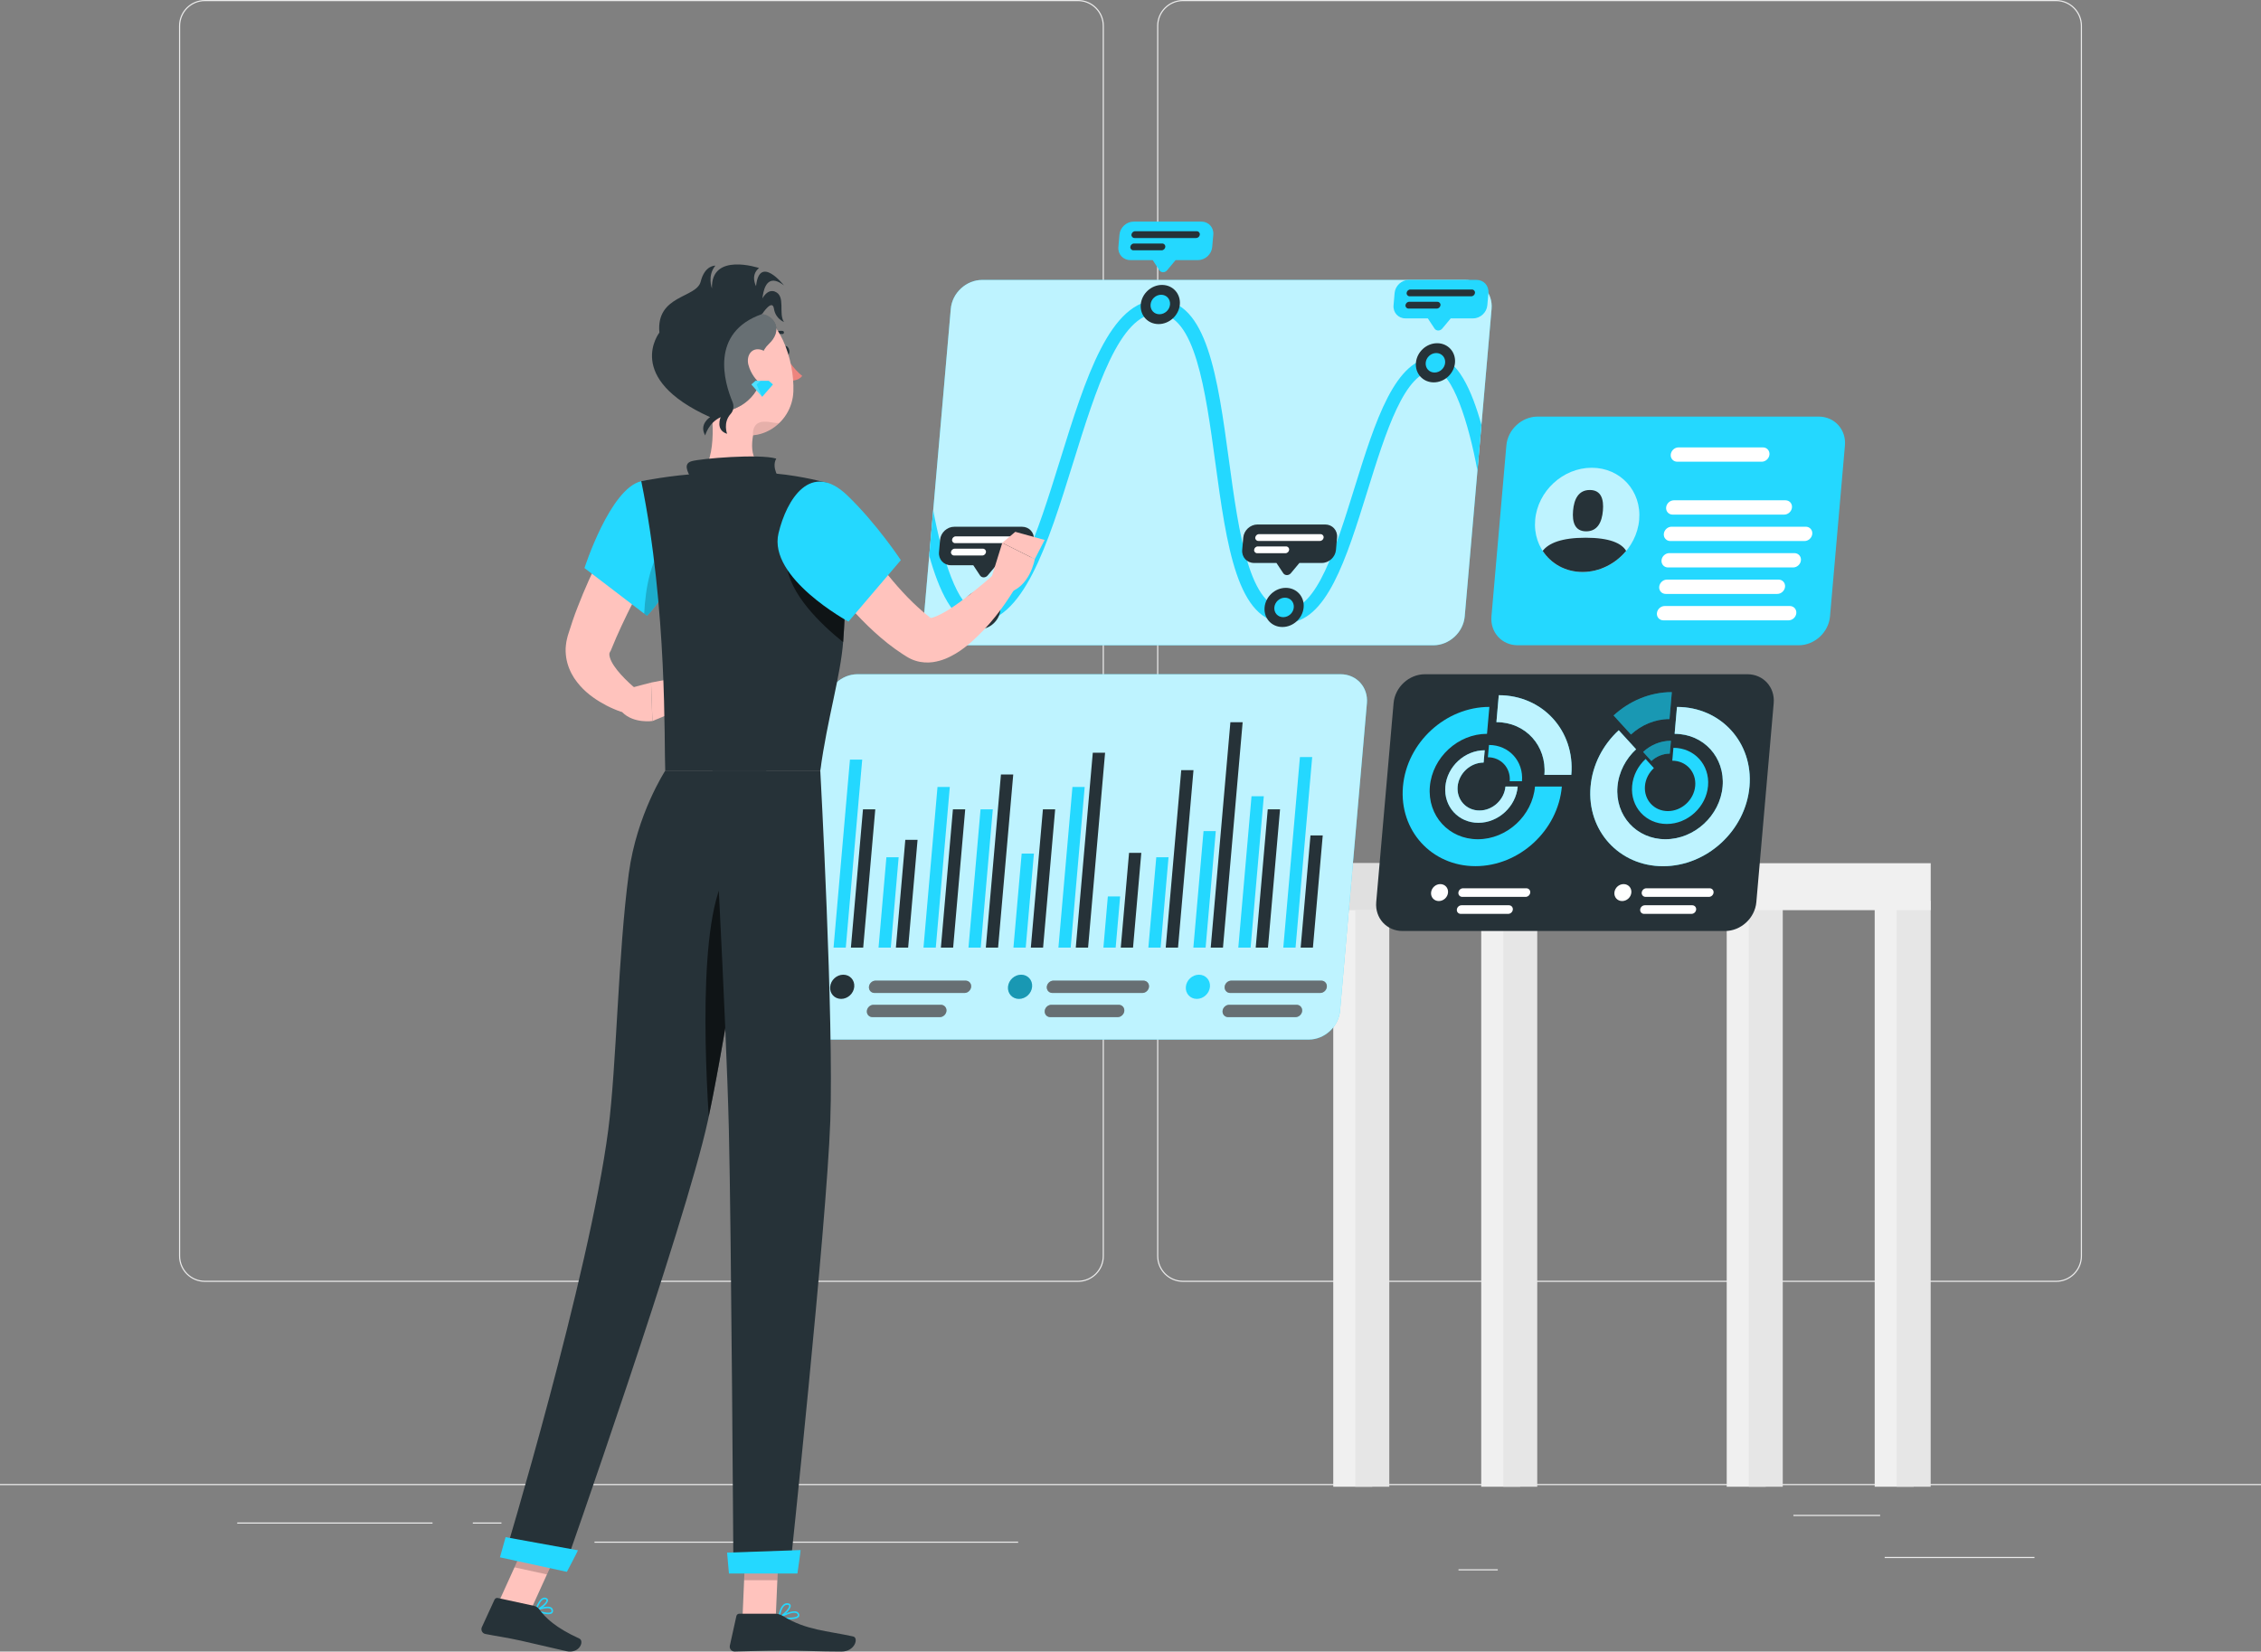 <svg xmlns="http://www.w3.org/2000/svg" width="464" height="339" viewBox="0 0 464 339" fill="none"><rect x="0" y="0" width="464" height="339" fill="#808080" stroke="none"/><g clip-path="url(#clip0_2195_14101)"><path d="M417.507 319.576H386.771V319.808H417.507V319.576Z" fill="#EBEBEB"></path><path d="M307.372 322.107H299.308V322.339H307.372V322.107Z" fill="#EBEBEB"></path><path d="M385.843 310.944H368.035V311.176H385.843V310.944Z" fill="#EBEBEB"></path><path d="M88.763 312.507H48.683V312.738H88.763V312.507Z" fill="#EBEBEB"></path><path d="M102.905 312.507H97.031V312.738H102.905V312.507Z" fill="#EBEBEB"></path><path d="M208.939 316.432H122.004V316.664H208.939V316.432Z" fill="#EBEBEB"></path><path d="M221.235 263.12H42.038C39.115 263.12 36.739 260.738 36.739 257.808V5.312C36.739 2.381 39.115 0 42.038 0H221.235C224.158 0 226.534 2.381 226.534 5.312V257.808C226.534 260.738 224.158 263.12 221.235 263.12ZM42.038 0.233C39.245 0.233 36.971 2.512 36.971 5.312V257.808C36.971 260.608 39.245 262.887 42.038 262.887H221.235C224.028 262.887 226.302 260.608 226.302 257.808V5.312C226.302 2.512 224.028 0.233 221.235 0.233H42.038Z" fill="#EBEBEB"></path><path d="M421.962 263.12H242.765C239.842 263.12 237.466 260.738 237.466 257.808V5.312C237.466 2.381 239.842 0 242.765 0H421.962C424.885 0 427.26 2.381 427.26 5.312V257.808C427.26 260.738 424.885 263.12 421.962 263.12ZM242.765 0.233C239.971 0.233 237.698 2.512 237.698 5.312V257.808C237.698 260.608 239.971 262.887 242.765 262.887H421.962C424.755 262.887 427.028 260.608 427.028 257.808V5.312C427.028 2.512 424.755 0.233 421.962 0.233H242.765Z" fill="#EBEBEB"></path><path d="M464 304.609H0V304.841H464V304.609Z" fill="#EBEBEB"></path><path d="M362.365 184.905H354.356V305.167H362.365V184.905Z" fill="#F0F0F0"></path><path d="M365.855 184.905H358.886V305.167H365.855V184.905Z" fill="#E6E6E6"></path><path d="M281.62 184.905H273.611V305.167H281.62V184.905Z" fill="#F0F0F0"></path><path d="M285.109 184.905H278.14V305.167H285.109V184.905Z" fill="#E6E6E6"></path><path d="M392.729 184.905H384.721V305.167H392.729V184.905Z" fill="#F0F0F0"></path><path d="M396.21 184.905H389.24V305.167H396.21V184.905Z" fill="#E6E6E6"></path><path d="M311.984 184.905H303.976V305.167H311.984V184.905Z" fill="#F0F0F0"></path><path d="M396.218 177.184H273.62V186.821H396.218V177.184Z" fill="#F0F0F0"></path><path d="M308.504 177.184H273.62V186.821H308.504V177.184Z" fill="#E0E0E0"></path><path d="M315.473 184.905H308.504V305.167H315.473V184.905Z" fill="#E6E6E6"></path><path d="M354.004 191.1H287.828C284.562 191.1 282.149 188.449 282.427 185.175L285.991 144.318C286.278 141.044 289.155 138.393 292.422 138.393H358.597C361.864 138.393 364.277 141.044 363.998 144.318L360.435 185.175C360.147 188.449 357.27 191.1 354.004 191.1Z" fill="#263238"></path><path d="M315.01 161.444C314.49 167.416 309.237 172.263 303.28 172.263C297.322 172.263 292.914 167.416 293.434 161.444C293.953 155.472 299.206 150.625 305.164 150.625L305.646 145.1C296.645 145.1 288.701 152.421 287.912 161.444C287.123 170.467 293.786 177.788 302.788 177.788C311.789 177.788 319.733 170.467 320.522 161.444H315.01Z" fill="#24D8FF"></path><path d="M322.461 159.044C323.25 150.021 316.587 142.7 307.576 142.7L307.094 148.225C313.052 148.225 317.459 153.072 316.94 159.044H322.452H322.461Z" fill="#24D8FF"></path><path opacity="0.7" d="M322.461 159.044C323.25 150.021 316.587 142.7 307.576 142.7L307.094 148.225C313.052 148.225 317.459 153.072 316.94 159.044H322.452H322.461Z" fill="white"></path><path d="M308.95 161.444C308.709 164.16 306.324 166.365 303.614 166.365C300.905 166.365 298.9 164.16 299.132 161.444C299.373 158.728 301.758 156.523 304.468 156.523L304.691 154.002C300.589 154.002 296.979 157.332 296.617 161.444C296.255 165.556 299.29 168.886 303.392 168.886C307.493 168.886 311.103 165.556 311.465 161.444H308.95Z" fill="#24D8FF"></path><path opacity="0.7" d="M308.95 161.444C308.709 164.16 306.324 166.365 303.614 166.365C300.905 166.365 298.9 164.16 299.132 161.444C299.373 158.728 301.758 156.523 304.468 156.523L304.691 154.002C300.589 154.002 296.979 157.332 296.617 161.444C296.255 165.556 299.29 168.886 303.392 168.886C307.493 168.886 311.103 165.556 311.465 161.444H308.95Z" fill="white"></path><path d="M312.338 160.356C312.7 156.244 309.665 152.914 305.564 152.914L305.341 155.435C308.051 155.435 310.055 157.639 309.823 160.356H312.338Z" fill="#24D8FF"></path><path d="M344.149 145.1L343.666 150.625C349.624 150.625 354.032 155.472 353.513 161.444C352.993 167.416 347.74 172.263 341.783 172.263C335.825 172.263 331.417 167.416 331.937 161.444C332.196 158.458 333.644 155.751 335.76 153.797L332.196 149.89C328.986 152.849 326.805 156.932 326.415 161.453C325.626 170.486 332.289 177.798 341.291 177.798C350.292 177.798 358.236 170.477 359.025 161.453C359.814 152.43 353.151 145.109 344.149 145.109V145.1Z" fill="#24D8FF"></path><path opacity="0.7" d="M344.149 145.1L343.666 150.625C349.624 150.625 354.032 155.472 353.513 161.444C352.993 167.416 347.74 172.263 341.783 172.263C335.825 172.263 331.417 167.416 331.937 161.444C332.196 158.458 333.644 155.751 335.76 153.797L332.196 149.89C328.986 152.849 326.805 156.932 326.415 161.453C325.626 170.486 332.289 177.798 341.291 177.798C350.292 177.798 358.236 170.477 359.025 161.453C359.814 152.43 353.151 145.109 344.149 145.109V145.1Z" fill="white"></path><path d="M331.139 146.858L334.702 150.765C336.827 148.811 339.63 147.593 342.609 147.593L343.091 142.067C338.591 142.067 334.35 143.9 331.139 146.858Z" fill="#24D8FF"></path><path opacity="0.3" d="M331.139 146.858L334.702 150.765C336.827 148.811 339.63 147.593 342.609 147.593L343.091 142.067C338.591 142.067 334.35 143.9 331.139 146.858Z" fill="black"></path><path d="M343.416 153.5L343.184 156.142C346.033 156.142 348.139 158.458 347.889 161.314C347.638 164.17 345.132 166.486 342.283 166.486C339.434 166.486 337.328 164.17 337.578 161.314C337.699 159.891 338.395 158.598 339.407 157.658L337.708 155.788C336.177 157.202 335.129 159.156 334.943 161.314C334.562 165.63 337.746 169.128 342.051 169.128C346.357 169.128 350.153 165.63 350.524 161.314C350.895 156.997 347.722 153.5 343.416 153.5Z" fill="#24D8FF"></path><path d="M337.198 154.337L338.896 156.207C339.908 155.267 341.254 154.69 342.673 154.69L342.905 152.049C340.753 152.049 338.729 152.923 337.198 154.337Z" fill="#24D8FF"></path><path opacity="0.3" d="M337.198 154.337L338.896 156.207C339.908 155.267 341.254 154.69 342.673 154.69L342.905 152.049C340.753 152.049 338.729 152.923 337.198 154.337Z" fill="black"></path><path d="M295.27 184.951C294.305 184.951 293.6 184.17 293.683 183.212C293.767 182.244 294.611 181.472 295.577 181.472C296.542 181.472 297.247 182.254 297.163 183.212C297.08 184.179 296.235 184.951 295.27 184.951Z" fill="white"></path><path d="M313.069 184.096H300.096C299.604 184.096 299.242 183.696 299.288 183.212C299.335 182.719 299.761 182.328 300.253 182.328H313.227C313.719 182.328 314.08 182.728 314.034 183.212C313.988 183.705 313.561 184.096 313.069 184.096Z" fill="white"></path><path d="M309.496 187.584H299.78C299.288 187.584 298.926 187.184 298.973 186.7C299.019 186.207 299.446 185.816 299.938 185.816H309.654C310.146 185.816 310.508 186.216 310.461 186.7C310.415 187.193 309.988 187.584 309.496 187.584Z" fill="white"></path><path d="M332.891 184.951C331.926 184.951 331.221 184.17 331.305 183.212C331.388 182.244 332.233 181.472 333.198 181.472C334.163 181.472 334.868 182.254 334.785 183.212C334.701 184.179 333.857 184.951 332.891 184.951Z" fill="white"></path><path d="M350.69 184.096H337.717C337.225 184.096 336.863 183.696 336.909 183.212C336.956 182.719 337.383 182.328 337.874 182.328H350.848C351.34 182.328 351.702 182.728 351.655 183.212C351.609 183.705 351.182 184.096 350.69 184.096Z" fill="white"></path><path d="M347.117 187.584H337.401C336.909 187.584 336.547 187.184 336.594 186.7C336.64 186.207 337.067 185.816 337.559 185.816H347.275C347.767 185.816 348.129 186.216 348.082 186.7C348.036 187.193 347.609 187.584 347.117 187.584Z" fill="white"></path><path d="M268.572 213.38H169.425C166.158 213.38 163.745 210.728 164.024 207.454L169.536 144.318C169.824 141.044 172.701 138.393 175.967 138.393H275.115C278.381 138.393 280.794 141.044 280.516 144.318L275.003 207.454C274.716 210.728 271.839 213.38 268.572 213.38Z" fill="#24D8FF"></path><path opacity="0.7" d="M268.572 213.38H169.425C166.158 213.38 163.745 210.728 164.024 207.454L169.536 144.318C169.824 141.044 172.701 138.393 175.967 138.393H275.115C278.381 138.393 280.794 141.044 280.516 144.318L275.003 207.454C274.716 210.728 271.839 213.38 268.572 213.38Z" fill="white"></path><path d="M173.573 194.505H171.059L174.427 155.918H176.942L173.573 194.505Z" fill="#24D8FF"></path><path d="M177.146 194.505H174.622L177.1 166.123H179.624L177.146 194.505Z" fill="#263238"></path><path d="M182.807 194.505H180.292L181.907 175.956H184.422L182.807 194.505Z" fill="#24D8FF"></path><path d="M186.37 194.505H183.855L185.786 172.384H188.301L186.37 194.505Z" fill="#263238"></path><path d="M192.041 194.505H189.517L192.393 161.537H194.918L192.041 194.505Z" fill="#24D8FF"></path><path d="M195.604 194.505H193.089L195.557 166.123H198.081L195.604 194.505Z" fill="#263238"></path><path d="M201.265 194.505H198.75L201.228 166.123H203.743L201.265 194.505Z" fill="#24D8FF"></path><path d="M204.828 194.505H202.313L205.413 158.97H207.937L204.828 194.505Z" fill="#263238"></path><path d="M210.499 194.505H207.975L209.664 175.212H212.178L210.499 194.505Z" fill="#24D8FF"></path><path d="M214.062 194.505H211.547L214.025 166.123H216.54L214.062 194.505Z" fill="#263238"></path><path d="M219.723 194.505H217.208L220.085 161.537H222.6L219.723 194.505Z" fill="#24D8FF"></path><path d="M223.296 194.505H220.771L224.261 154.504H226.785L223.296 194.505Z" fill="#263238"></path><path d="M228.956 194.505H226.441L227.351 184.003H229.875L228.956 194.505Z" fill="#24D8FF"></path><path d="M232.52 194.505H230.005L231.703 175.063H234.218L232.52 194.505Z" fill="#263238"></path><path d="M238.181 194.505H235.666L237.29 175.956H239.805L238.181 194.505Z" fill="#24D8FF"></path><path d="M241.754 194.505H239.229L242.413 158.077H244.927L241.754 194.505Z" fill="#263238"></path><path d="M247.414 194.505H244.899L246.987 170.588H249.502L247.414 194.505Z" fill="#24D8FF"></path><path d="M250.978 194.505H248.463L252.5 148.244H255.015L250.978 194.505Z" fill="#263238"></path><path d="M256.648 194.505H254.124L256.834 163.444H259.358L256.648 194.505Z" fill="#24D8FF"></path><path d="M260.211 194.505H257.696L260.165 166.123H262.689L260.211 194.505Z" fill="#263238"></path><path d="M265.872 194.505H263.357L266.772 155.397H269.287L265.872 194.505Z" fill="#24D8FF"></path><path d="M269.436 194.505H266.921L268.935 171.481H271.45L269.436 194.505Z" fill="#263238"></path><path d="M172.617 205.035C171.253 205.035 170.242 203.928 170.362 202.552C170.483 201.184 171.689 200.068 173.053 200.068C174.418 200.068 175.429 201.175 175.309 202.552C175.188 203.919 173.981 205.035 172.617 205.035Z" fill="#263238"></path><path d="M197.933 203.817H179.475C178.779 203.817 178.269 203.249 178.324 202.552C178.389 201.854 179.002 201.286 179.689 201.286H198.147C198.843 201.286 199.353 201.854 199.297 202.552C199.232 203.249 198.62 203.817 197.933 203.817Z" fill="#263238"></path><path d="M192.866 208.775H179.048C178.352 208.775 177.842 208.207 177.898 207.51C177.963 206.812 178.575 206.245 179.262 206.245H193.08C193.776 206.245 194.286 206.812 194.231 207.51C194.166 208.207 193.553 208.775 192.866 208.775Z" fill="#263238"></path><path opacity="0.3" d="M197.933 203.817H179.475C178.779 203.817 178.269 203.249 178.324 202.552C178.389 201.854 179.002 201.286 179.689 201.286H198.147C198.843 201.286 199.353 201.854 199.297 202.552C199.232 203.249 198.62 203.817 197.933 203.817Z" fill="white"></path><path opacity="0.3" d="M192.866 208.775H179.048C178.352 208.775 177.842 208.207 177.898 207.51C177.963 206.812 178.575 206.245 179.262 206.245H193.08C193.776 206.245 194.286 206.812 194.231 207.51C194.166 208.207 193.553 208.775 192.866 208.775Z" fill="white"></path><path d="M209.115 205.035C207.751 205.035 206.74 203.928 206.86 202.552C206.981 201.184 208.187 200.068 209.552 200.068C210.916 200.068 211.927 201.175 211.807 202.552C211.686 203.919 210.48 205.035 209.115 205.035Z" fill="#24D8FF"></path><path opacity="0.3" d="M209.115 205.035C207.751 205.035 206.74 203.928 206.86 202.552C206.981 201.184 208.187 200.068 209.552 200.068C210.916 200.068 211.927 201.175 211.807 202.552C211.686 203.919 210.48 205.035 209.115 205.035Z" fill="black"></path><path d="M234.431 203.817H215.973C215.277 203.817 214.767 203.249 214.823 202.552C214.887 201.854 215.5 201.286 216.187 201.286H234.645C235.341 201.286 235.851 201.854 235.795 202.552C235.73 203.249 235.118 203.817 234.431 203.817Z" fill="#263238"></path><path d="M229.364 208.775H215.546C214.85 208.775 214.34 208.207 214.396 207.51C214.461 206.812 215.073 206.245 215.76 206.245H229.578C230.274 206.245 230.784 206.812 230.729 207.51C230.664 208.207 230.051 208.775 229.364 208.775Z" fill="#263238"></path><path opacity="0.3" d="M234.431 203.817H215.973C215.277 203.817 214.767 203.249 214.823 202.552C214.887 201.854 215.5 201.286 216.187 201.286H234.645C235.341 201.286 235.851 201.854 235.795 202.552C235.73 203.249 235.118 203.817 234.431 203.817Z" fill="white"></path><path opacity="0.3" d="M229.364 208.775H215.546C214.85 208.775 214.34 208.207 214.396 207.51C214.461 206.812 215.073 206.245 215.76 206.245H229.578C230.274 206.245 230.784 206.812 230.729 207.51C230.664 208.207 230.051 208.775 229.364 208.775Z" fill="white"></path><path d="M245.613 205.035C244.249 205.035 243.238 203.928 243.358 202.552C243.479 201.184 244.685 200.068 246.05 200.068C247.414 200.068 248.425 201.175 248.305 202.552C248.184 203.919 246.978 205.035 245.613 205.035Z" fill="#24D8FF"></path><path d="M270.929 203.817H252.471C251.775 203.817 251.265 203.249 251.321 202.552C251.386 201.854 251.998 201.286 252.685 201.286H271.143C271.839 201.286 272.349 201.854 272.293 202.552C272.228 203.249 271.616 203.817 270.929 203.817Z" fill="#263238"></path><path d="M265.862 208.775H252.045C251.349 208.775 250.838 208.207 250.894 207.51C250.959 206.812 251.571 206.245 252.258 206.245H266.076C266.772 206.245 267.282 206.812 267.227 207.51C267.162 208.207 266.549 208.775 265.862 208.775Z" fill="#263238"></path><path opacity="0.3" d="M270.929 203.817H252.471C251.775 203.817 251.265 203.249 251.321 202.552C251.386 201.854 251.998 201.286 252.685 201.286H271.143C271.839 201.286 272.349 201.854 272.293 202.552C272.228 203.249 271.616 203.817 270.929 203.817Z" fill="white"></path><path opacity="0.3" d="M265.862 208.775H252.045C251.349 208.775 250.838 208.207 250.894 207.51C250.959 206.812 251.571 206.245 252.258 206.245H266.076C266.772 206.245 267.282 206.812 267.227 207.51C267.162 208.207 266.549 208.775 265.862 208.775Z" fill="white"></path><path d="M369.121 132.448H311.474C308.207 132.448 305.794 129.797 306.073 126.523L309.135 91.434C309.423 88.159 312.3 85.508 315.566 85.508H373.213C376.48 85.508 378.893 88.159 378.614 91.434L375.552 126.523C375.264 129.797 372.388 132.448 369.121 132.448Z" fill="#24D8FF"></path><path d="M336.39 106.708C335.87 112.615 330.683 117.406 324.781 117.406C318.879 117.406 314.526 112.615 315.046 106.708C315.566 100.801 320.753 96.011 326.655 96.011C332.557 96.011 336.91 100.801 336.39 106.708Z" fill="#24D8FF"></path><path opacity="0.7" d="M336.39 106.708C335.87 112.615 330.683 117.406 324.781 117.406C318.879 117.406 314.526 112.615 315.046 106.708C315.566 100.801 320.753 96.011 326.655 96.011C332.557 96.011 336.91 100.801 336.39 106.708Z" fill="white"></path><path d="M328.948 104.82C328.744 107.164 327.853 109.062 325.514 109.062C323.176 109.062 322.619 107.164 322.823 104.82C323.027 102.476 323.918 100.578 326.257 100.578C328.595 100.578 329.152 102.476 328.948 104.82Z" fill="#263238"></path><path d="M325.394 110.374C320.494 110.374 317.84 111.462 316.587 113.071C318.304 115.695 321.264 117.406 324.772 117.406C328.28 117.406 331.546 115.695 333.718 113.071C332.743 111.471 330.284 110.374 325.384 110.374H325.394Z" fill="#263238"></path><path d="M361.53 94.773H344.204C343.396 94.773 342.793 94.113 342.868 93.304C342.942 92.494 343.656 91.834 344.464 91.834H361.789C362.597 91.834 363.2 92.494 363.126 93.304C363.051 94.113 362.337 94.773 361.53 94.773Z" fill="white"></path><path d="M366.151 105.629H343.258C342.45 105.629 341.847 104.969 341.921 104.16C341.995 103.35 342.71 102.69 343.517 102.69H366.411C367.218 102.69 367.822 103.35 367.747 104.16C367.673 104.969 366.959 105.629 366.151 105.629Z" fill="white"></path><path d="M370.318 111.053H342.784C341.977 111.053 341.373 110.392 341.448 109.583C341.522 108.774 342.236 108.113 343.044 108.113H370.577C371.385 108.113 371.988 108.774 371.914 109.583C371.84 110.392 371.125 111.053 370.318 111.053Z" fill="white"></path><path d="M367.989 116.476H342.311C341.504 116.476 340.901 115.816 340.975 115.006C341.049 114.197 341.764 113.536 342.571 113.536H368.249C369.056 113.536 369.659 114.197 369.585 115.006C369.511 115.816 368.796 116.476 367.989 116.476Z" fill="white"></path><path d="M364.731 121.909H341.838C341.03 121.909 340.427 121.248 340.501 120.439C340.576 119.63 341.29 118.969 342.097 118.969H364.991C365.799 118.969 366.402 119.63 366.328 120.439C366.253 121.248 365.539 121.909 364.731 121.909Z" fill="white"></path><path d="M367.043 127.332H341.365C340.558 127.332 339.954 126.671 340.029 125.862C340.103 125.053 340.817 124.392 341.625 124.392H367.303C368.11 124.392 368.713 125.053 368.639 125.862C368.565 126.671 367.85 127.332 367.043 127.332Z" fill="white"></path><path d="M294.157 132.448H195.01C191.743 132.448 189.33 129.797 189.609 126.523L195.121 63.387C195.409 60.112 198.286 57.461 201.552 57.461H300.7C303.966 57.461 306.379 60.112 306.101 63.387L300.588 126.523C300.301 129.797 297.424 132.448 294.157 132.448Z" fill="#24D8FF"></path><path opacity="0.7" d="M294.157 132.448H195.01C191.743 132.448 189.33 129.797 189.609 126.523L195.121 63.387C195.409 60.112 198.286 57.461 201.552 57.461H300.7C303.966 57.461 306.379 60.112 306.101 63.387L300.588 126.523C300.301 129.797 297.424 132.448 294.157 132.448Z" fill="white"></path><path d="M304.022 87.22C302.092 80.271 299.067 73.313 294.649 73.313C286.307 73.313 282.242 86.41 277.927 100.271C274.141 112.457 270.224 125.053 264.118 125.053C256.369 125.053 254.244 109.471 252.193 94.401C249.892 77.517 247.72 61.573 237.744 61.573C227.768 61.573 222.804 77.517 217.56 94.401C212.874 109.471 208.03 125.053 200.281 125.053C196.653 125.053 193.284 114.327 191.521 104.774L190.704 114.095C192.634 120.988 195.65 127.844 200.031 127.844C210.007 127.844 214.962 111.899 220.215 95.015C224.901 79.945 229.745 64.364 237.494 64.364C245.243 64.364 247.368 79.945 249.419 95.015C251.72 111.899 253.892 127.844 263.868 127.844C272.21 127.844 276.275 114.746 280.59 100.885C284.376 88.699 288.293 76.103 294.399 76.103C298.046 76.103 301.442 86.996 303.196 96.597L304.013 87.22H304.022Z" fill="#24D8FF"></path><path d="M242.124 62.503C241.929 64.727 239.98 66.522 237.762 66.522C235.544 66.522 233.911 64.717 234.106 62.503C234.3 60.28 236.249 58.484 238.467 58.484C240.685 58.484 242.318 60.289 242.124 62.503Z" fill="#263238"></path><path d="M240.11 62.503C240.017 63.61 239.043 64.503 237.938 64.503C236.834 64.503 236.027 63.61 236.12 62.503C236.212 61.396 237.187 60.503 238.291 60.503C239.395 60.503 240.203 61.396 240.11 62.503Z" fill="#24D8FF"></path><path d="M246.55 45.489H232.649C231.174 45.489 229.865 46.689 229.735 48.168L229.512 50.708C229.382 52.187 230.478 53.387 231.953 53.387H236.547L237.929 55.48C238.282 56.01 239.071 56.01 239.507 55.48L241.261 53.387H245.854C247.33 53.387 248.638 52.187 248.768 50.708L248.991 48.168C249.121 46.689 248.026 45.489 246.55 45.489Z" fill="#24D8FF"></path><path d="M245.465 48.856H232.826C232.445 48.856 232.158 48.54 232.195 48.159C232.232 47.777 232.566 47.461 232.956 47.461H245.595C245.975 47.461 246.263 47.777 246.226 48.159C246.189 48.54 245.855 48.856 245.465 48.856Z" fill="#263238"></path><path d="M238.384 51.377H232.593C232.213 51.377 231.925 51.061 231.962 50.68C231.999 50.298 232.333 49.982 232.723 49.982H238.514C238.894 49.982 239.182 50.298 239.145 50.68C239.108 51.061 238.774 51.377 238.384 51.377Z" fill="#263238"></path><path d="M267.533 124.681C267.338 126.904 265.389 128.699 263.171 128.699C260.953 128.699 259.32 126.895 259.515 124.681C259.71 122.457 261.658 120.662 263.876 120.662C266.094 120.662 267.728 122.467 267.533 124.681Z" fill="#263238"></path><path d="M265.51 124.681C265.418 125.788 264.443 126.681 263.339 126.681C262.235 126.681 261.427 125.788 261.52 124.681C261.613 123.574 262.587 122.681 263.691 122.681C264.796 122.681 265.603 123.574 265.51 124.681Z" fill="#24D8FF"></path><path d="M271.96 107.657H258.058C256.583 107.657 255.274 108.857 255.144 110.336L254.922 112.876C254.792 114.355 255.887 115.555 257.362 115.555H261.956L263.339 117.648C263.691 118.178 264.48 118.178 264.916 117.648L266.661 115.555H271.254C272.73 115.555 274.038 114.355 274.168 112.876L274.391 110.336C274.521 108.857 273.426 107.657 271.95 107.657H271.96Z" fill="#263238"></path><path d="M270.874 111.034H258.235C257.854 111.034 257.567 110.718 257.604 110.336C257.641 109.955 257.975 109.639 258.365 109.639H271.004C271.385 109.639 271.672 109.955 271.635 110.336C271.598 110.718 271.264 111.034 270.874 111.034Z" fill="white"></path><path d="M263.793 113.555H258.002C257.622 113.555 257.334 113.239 257.371 112.857C257.409 112.476 257.743 112.16 258.132 112.16H263.923C264.304 112.16 264.591 112.476 264.554 112.857C264.517 113.239 264.183 113.555 263.793 113.555Z" fill="white"></path><path d="M298.592 74.466C298.397 76.689 296.449 78.485 294.231 78.485C292.013 78.485 290.379 76.68 290.574 74.466C290.769 72.243 292.718 70.448 294.936 70.448C297.154 70.448 298.787 72.252 298.592 74.466Z" fill="#263238"></path><path d="M296.57 74.466C296.477 75.573 295.503 76.466 294.398 76.466C293.294 76.466 292.487 75.573 292.58 74.466C292.672 73.359 293.647 72.466 294.751 72.466C295.855 72.466 296.663 73.359 296.57 74.466Z" fill="#24D8FF"></path><path d="M303.019 57.452H289.118C287.642 57.452 286.334 58.652 286.204 60.131L285.981 62.671C285.851 64.15 286.946 65.35 288.422 65.35H293.015L294.398 67.443C294.751 67.973 295.54 67.973 295.976 67.443L297.72 65.35H302.314C303.789 65.35 305.098 64.15 305.228 62.671L305.451 60.131C305.581 58.652 304.485 57.452 303.01 57.452H303.019Z" fill="#24D8FF"></path><path d="M301.934 60.819H289.294C288.914 60.819 288.626 60.503 288.663 60.122C288.701 59.74 289.035 59.424 289.424 59.424H302.064C302.444 59.424 302.732 59.74 302.695 60.122C302.658 60.503 302.324 60.819 301.934 60.819Z" fill="#263238"></path><path d="M294.853 63.34H289.062C288.682 63.34 288.394 63.024 288.431 62.643C288.468 62.261 288.802 61.945 289.192 61.945H294.983C295.363 61.945 295.651 62.261 295.614 62.643C295.577 63.024 295.242 63.34 294.853 63.34Z" fill="#263238"></path><path d="M205.31 125.137C205.115 127.36 203.166 129.155 200.948 129.155C198.731 129.155 197.097 127.351 197.292 125.137C197.487 122.913 199.436 121.118 201.654 121.118C203.872 121.118 205.505 122.923 205.31 125.137Z" fill="#263238"></path><path d="M203.296 125.137C203.204 126.244 202.229 127.137 201.125 127.137C200.021 127.137 199.213 126.244 199.306 125.137C199.399 124.03 200.373 123.137 201.478 123.137C202.582 123.137 203.389 124.03 203.296 125.137Z" fill="#24D8FF"></path><path d="M209.737 108.122H195.836C194.36 108.122 193.052 109.322 192.922 110.802L192.699 113.341C192.569 114.82 193.664 116.02 195.14 116.02H199.733L201.116 118.113C201.469 118.643 202.257 118.643 202.694 118.113L204.447 116.02H209.041C210.517 116.02 211.825 114.82 211.955 113.341L212.178 110.802C212.308 109.322 211.213 108.122 209.737 108.122Z" fill="#263238"></path><path d="M208.652 111.49H196.012C195.632 111.49 195.344 111.174 195.381 110.792C195.418 110.411 195.752 110.095 196.142 110.095H208.781C209.162 110.095 209.45 110.411 209.413 110.792C209.375 111.174 209.041 111.49 208.652 111.49Z" fill="white"></path><path d="M201.58 114.02H195.79C195.409 114.02 195.121 113.704 195.158 113.322C195.196 112.941 195.53 112.625 195.919 112.625H201.71C202.091 112.625 202.378 112.941 202.341 113.322C202.304 113.704 201.97 114.02 201.58 114.02Z" fill="white"></path><path d="M137.753 109.322L135.08 114.002L132.454 118.774C130.728 121.964 129.076 125.183 127.573 128.411C126.821 130.03 126.107 131.648 125.457 133.267L125.336 133.565C125.336 133.565 125.309 133.611 125.299 133.63C125.253 133.676 125.244 133.723 125.216 133.76C125.169 133.844 125.132 133.918 125.086 134.03C125.021 134.244 125.04 134.597 125.197 135.072C125.494 136.039 126.367 137.295 127.434 138.467C128.482 139.648 129.837 140.848 131.053 141.909L128.881 146.551C127.777 146.235 126.858 145.918 125.884 145.49C124.919 145.081 123.982 144.588 123.054 144.03C121.207 142.886 119.36 141.481 117.82 139.165C117.077 138.011 116.437 136.579 116.186 134.923C116.075 134.095 116.029 133.239 116.14 132.393C116.186 131.974 116.251 131.546 116.353 131.155L116.502 130.551L116.613 130.188C117.207 128.29 117.829 126.402 118.553 124.588C119.963 120.932 121.55 117.406 123.286 113.974C124.149 112.253 125.049 110.56 125.995 108.885C126.951 107.201 127.87 105.574 128.965 103.871L137.753 109.322Z" fill="#FFC3BD"></path><path d="M128.733 141.379L133.605 140.104L133.883 147.993C133.883 147.993 130.069 148.56 127.73 146.225L128.723 141.379H128.733Z" fill="#FFC3BD"></path><path d="M140.519 138.774L139.424 145.704L133.893 148.002L133.614 140.104L140.519 138.774Z" fill="#FFC3BD"></path><path d="M160.692 72.131C160.804 72.671 161.175 73.052 161.528 72.978C161.88 72.903 162.075 72.41 161.964 71.871C161.852 71.331 161.481 70.95 161.129 71.024C160.776 71.099 160.581 71.592 160.692 72.131Z" fill="#263238"></path><path d="M161.12 73.061C161.12 73.061 162.976 75.927 164.627 77.154C163.857 78.243 162.15 78.159 162.15 78.159L161.11 73.052L161.12 73.061Z" fill="#ED847E"></path><path d="M158.113 69.536C158.039 69.536 157.956 69.508 157.891 69.452C157.761 69.331 157.751 69.126 157.872 68.996C159.088 67.685 160.554 67.917 160.619 67.927C160.795 67.954 160.916 68.122 160.879 68.299C160.851 68.475 160.684 68.596 160.508 68.559C160.461 68.559 159.31 68.382 158.345 69.433C158.28 69.499 158.197 69.536 158.104 69.536H158.113Z" fill="#263238"></path><path d="M145.344 79.731C146.319 84.727 147.302 93.89 143.804 97.229C143.804 97.229 145.168 102.299 154.439 102.299C164.628 102.299 159.311 97.229 159.311 97.229C153.752 95.899 153.891 91.759 154.865 87.88L145.353 79.741L145.344 79.731Z" fill="#FFC3BD"></path><path d="M141.79 98.15C141.048 96.764 140.222 95.173 141.92 94.671C143.785 94.122 155.784 93.108 159.301 94.132C158.216 96.066 160.053 98.439 160.053 98.439L141.79 98.15Z" fill="#263238"></path><path d="M111.602 331.223C112.288 331.372 112.966 331.409 113.3 331.13C113.439 331.009 113.578 330.786 113.458 330.377C113.393 330.163 113.253 330.005 113.04 329.902C112.121 329.465 110.005 330.33 109.913 330.367C109.857 330.395 109.811 330.451 109.811 330.516C109.811 330.581 109.848 330.637 109.903 330.665C110.228 330.823 110.915 331.084 111.602 331.232V331.223ZM112.715 330.135C112.78 330.153 112.845 330.172 112.901 330.2C113.031 330.265 113.105 330.349 113.142 330.479C113.226 330.767 113.124 330.86 113.086 330.888C112.715 331.205 111.36 330.916 110.395 330.525C111.045 330.293 112.103 330.005 112.706 330.135H112.715Z" fill="#24D8FF"></path><path d="M109.94 330.674C109.94 330.674 109.996 330.674 110.024 330.674C110.794 330.451 112.446 329.279 112.465 328.497C112.465 328.358 112.418 328.097 112.047 327.977C111.806 327.893 111.564 327.911 111.332 328.032C110.423 328.497 109.848 330.395 109.82 330.47C109.801 330.525 109.82 330.591 109.857 330.628C109.875 330.646 109.903 330.665 109.94 330.674ZM111.871 328.256C111.871 328.256 111.917 328.265 111.945 328.274C112.149 328.339 112.14 328.442 112.14 328.488C112.131 328.944 111.045 329.865 110.237 330.237C110.442 329.688 110.896 328.609 111.481 328.311C111.611 328.246 111.741 328.228 111.871 328.256Z" fill="#24D8FF"></path><path d="M161.936 332.377C162.808 332.377 163.653 332.256 163.941 331.865C164.043 331.725 164.117 331.493 163.931 331.158C163.829 330.972 163.653 330.842 163.421 330.777C162.289 330.47 159.904 331.828 159.802 331.884C159.746 331.921 159.709 331.986 159.727 332.051C159.737 332.116 159.792 332.172 159.857 332.181C160.294 332.265 161.138 332.377 161.945 332.377H161.936ZM163.022 331.046C163.133 331.046 163.245 331.056 163.337 331.084C163.486 331.121 163.588 331.195 163.653 331.307C163.764 331.511 163.727 331.604 163.681 331.66C163.365 332.098 161.639 332.116 160.377 331.93C161.008 331.604 162.233 331.037 163.022 331.037V331.046Z" fill="#24D8FF"></path><path d="M159.877 332.181C159.877 332.181 159.923 332.181 159.941 332.163C160.767 331.791 162.391 330.312 162.271 329.539C162.243 329.353 162.113 329.13 161.668 329.084C161.333 329.046 161.037 329.139 160.777 329.363C159.914 330.079 159.728 331.921 159.719 331.995C159.719 332.051 159.737 332.107 159.784 332.144C159.812 332.163 159.849 332.172 159.877 332.172V332.181ZM161.538 329.409C161.538 329.409 161.603 329.409 161.63 329.409C161.918 329.437 161.937 329.558 161.946 329.595C162.02 330.06 160.916 331.223 160.071 331.725C160.155 331.186 160.405 330.088 160.972 329.614C161.139 329.474 161.324 329.4 161.528 329.4L161.538 329.409Z" fill="#24D8FF"></path><path d="M152.378 332.023H159.199L159.876 316.2H153.055L152.378 332.023Z" fill="#FFC3BD"></path><path d="M102.34 328.86L109.003 330.302L115.694 315.567L109.031 314.116L102.34 328.86Z" fill="#FFC3BD"></path><path d="M109.644 329.632L102.155 328.004C101.886 327.949 101.607 328.088 101.486 328.339L98.888 333.995C98.619 334.581 98.972 335.27 99.603 335.391C102.229 335.912 103.528 336.032 106.822 336.749C108.846 337.186 113.421 338.302 116.214 338.916C118.951 339.512 119.972 336.832 118.886 336.33C113.996 334.088 111.954 332.116 110.627 330.284C110.386 329.949 110.033 329.725 109.634 329.642L109.644 329.632Z" fill="#263238"></path><path d="M159.152 331.232H151.71C151.431 331.232 151.19 331.428 151.125 331.698L149.779 337.772C149.64 338.405 150.113 339 150.763 338.991C153.445 338.944 157.333 338.786 160.702 338.786C164.646 338.786 168.061 339 172.682 339C175.485 339 176.255 336.163 175.086 335.902C169.75 334.73 165.398 334.609 160.785 331.763C160.284 331.456 159.727 331.232 159.143 331.232H159.152Z" fill="#263238"></path><path d="M131.6 98.773C125.206 100.243 119.944 116.597 119.944 116.597L132.779 126.402C132.779 126.402 137.484 121.955 139.581 113.769C141.78 105.201 138.133 97.276 131.6 98.773Z" fill="#24D8FF"></path><path opacity="0.2" d="M137.075 110.792C133.604 114.234 132.472 120.504 132.203 125.955L132.769 126.392C132.769 126.392 137.483 121.937 139.581 113.76C139.711 113.248 139.822 112.736 139.915 112.234L137.075 110.792Z" fill="black"></path><path d="M169.787 99.118C169.787 99.118 175.021 104.253 173.044 131.555C172.524 138.774 169.768 147.546 168.339 158.188H136.518C136.267 152.579 137.001 125.202 131.6 98.764C131.6 98.764 137.854 97.508 143.803 97.22C148.461 96.997 155.208 96.848 159.3 97.22C164.701 97.713 169.787 99.118 169.787 99.118Z" fill="#263238"></path><path opacity="0.6" d="M173.481 121.983C172.877 118.02 172.246 114.55 171.597 111.564L171.402 111.443L161.407 115.639C161.89 121.853 168.46 128.141 173.026 131.806C173.026 131.723 173.044 131.639 173.054 131.555C173.313 127.992 173.443 124.82 173.481 121.983Z" fill="black"></path><path opacity="0.2" d="M159.877 316.2L159.524 324.358H152.703L153.056 316.2H159.877Z" fill="black"></path><path opacity="0.2" d="M109.031 314.125L115.694 315.567L112.242 323.167L105.579 321.716L109.031 314.125Z" fill="black"></path><path d="M142.486 74.652C144.24 81.201 144.926 85.127 148.963 87.852C155.032 91.945 162.586 87.248 162.818 80.308C163.032 74.057 160.127 64.392 153.121 63.071C146.207 61.768 140.741 68.103 142.486 74.652Z" fill="#FFC3BD"></path><path d="M157.259 158.188C157.259 158.188 149.52 210.412 145.279 229.985C140.629 251.408 115.685 322.302 115.685 322.302L103.481 319.651C103.481 319.651 120.919 261.883 124.825 231.929C126.561 218.58 126.811 195.919 129.048 179.23C130.672 167.146 136.518 158.198 136.518 158.198H157.259V158.188Z" fill="#263238"></path><path d="M118.608 318.209C118.663 318.218 116.334 322.637 116.334 322.637L102.6 319.66L103.76 315.521L118.608 318.218V318.209Z" fill="#24D8FF"></path><path opacity="0.6" d="M152.369 176.802C143.423 178.561 144.37 212.003 145.446 229.203C148.026 217.045 151.803 193.649 154.383 177.044C153.789 176.747 153.121 176.654 152.369 176.802Z" fill="black"></path><path d="M168.339 158.188C168.339 158.188 171.133 209.287 170.39 230.124C169.62 251.799 162.066 322.777 162.066 322.777H150.512C150.512 322.777 150.086 253.064 149.575 231.78C149.018 208.57 146.216 158.188 146.216 158.188H168.33H168.339Z" fill="#263238"></path><path d="M164.294 318.172C164.35 318.172 163.644 322.981 163.644 322.981H149.594L149.214 318.693L164.294 318.172Z" fill="#24D8FF"></path><path d="M173.156 105.36C174.205 106.997 175.402 108.829 176.589 110.532C177.805 112.243 179.021 113.955 180.301 115.602C182.835 118.895 185.526 122.067 188.421 124.69C189.136 125.351 189.869 125.974 190.612 126.541L191.168 126.96C191.122 126.932 190.946 126.867 190.844 126.848C190.602 126.802 190.482 126.848 190.547 126.876C190.686 126.951 191.363 126.83 192.078 126.523C192.792 126.216 193.618 125.797 194.426 125.304C197.692 123.276 201.061 120.439 204.225 117.685L208.206 120.913C205.738 124.904 203.019 128.513 199.279 131.825C198.333 132.644 197.312 133.453 196.087 134.179C194.853 134.886 193.461 135.62 191.41 135.918C190.389 136.048 189.145 136.03 187.865 135.62C187.243 135.434 186.575 135.1 186.064 134.783L185.257 134.272C184.199 133.583 183.188 132.858 182.222 132.095C178.381 129.044 175.179 125.611 172.228 122.039C170.771 120.234 169.36 118.411 168.061 116.513C166.734 114.597 165.5 112.764 164.266 110.634L173.156 105.35V105.36Z" fill="#FFC3BD"></path><path d="M159.765 109.462C157.584 118.625 174.121 127.592 174.121 127.592L184.867 114.978C184.867 114.978 179.976 107.546 173.889 101.694C166.372 94.466 161.426 102.485 159.765 109.462Z" fill="#24D8FF"></path><path d="M203.148 119.592L205.682 111.434L212.354 114.764C212.354 114.764 211.38 120.718 206.526 121.751L203.148 119.592Z" fill="#FFC3BD"></path><path d="M208.355 109.164L214.378 110.829L212.355 114.764L205.683 111.425L208.355 109.164Z" fill="#FFC3BD"></path><path d="M149.362 84.308C149.362 84.308 154.948 83.378 156.405 77.173C156.405 77.173 154.948 73.257 157.779 70.587C160.609 67.917 159.199 64.987 156.405 64.457C153.612 63.926 149.362 67.275 149.362 67.275L145.956 73.378L147.339 79.536L149.353 84.308H149.362Z" fill="#263238"></path><path opacity="0.3" d="M149.362 84.308C149.362 84.308 154.948 83.378 156.405 77.173C156.405 77.173 154.948 73.257 157.779 70.587C160.609 67.917 159.199 64.987 156.405 64.457C153.612 63.926 149.362 67.275 149.362 67.275L145.956 73.378L147.339 79.536L149.353 84.308H149.362Z" fill="white"></path><path d="M153.603 74.922C154.048 76.643 155.171 78.122 156.35 78.996C158.122 80.317 159.449 79.015 159.319 77.006C159.208 75.192 158.15 72.327 156.192 71.787C154.262 71.257 153.092 72.959 153.594 74.922H153.603Z" fill="#FFC3BD"></path><path d="M150.318 82.485C148.657 78.513 145.594 68.234 156.405 64.457C156.405 64.457 155.626 54.54 160.878 58.578C160.878 58.578 155.849 52.14 155.153 58.736C155.153 58.736 153.918 56.484 155.774 55.015C155.774 55.015 145.873 51.684 146.105 59.201C146.105 59.201 145.102 56.605 146.801 54.531C146.801 54.531 144.648 54.391 143.794 57.805C142.94 61.219 134.588 60.513 135.321 68.271C135.321 68.271 127.934 77.62 145.724 85.62C145.724 85.62 143.386 87.071 144.722 89.378C144.722 89.378 145.344 86.838 147.896 85.62C147.896 85.62 146.736 88.271 149.213 89.043C149.213 89.043 148.323 86.745 149.947 84.959C150.55 84.299 150.67 83.313 150.318 82.485Z" fill="#263238"></path><path opacity="0.1" d="M156.711 86.559C154.354 86.671 154.494 88.978 154.531 89.332C156.563 89.145 158.484 88.234 159.95 86.801C159.096 86.969 158.187 86.494 156.711 86.569V86.559Z" fill="black"></path><path d="M155.515 63.452C155.515 63.452 156.73 58.968 159.022 59.852C161.315 60.736 159.691 64.382 160.888 66.085C160.888 66.085 159.162 65.48 158.828 63.359C158.494 61.238 156.415 64.447 156.415 64.447L155.515 63.452Z" fill="#263238"></path><path d="M156.415 81.452L158.624 78.913L157.779 78.168H155.042L154.197 78.913L156.415 81.452Z" fill="#24D8FF"></path><path opacity="0.2" d="M156.109 78.168H155.042L154.197 78.913L156.415 81.452L155.264 78.913L156.109 78.168Z" fill="white"></path></g><defs><clipPath id="clip0_2195_14101"><rect width="464" height="339" fill="white"></rect></clipPath></defs></svg>